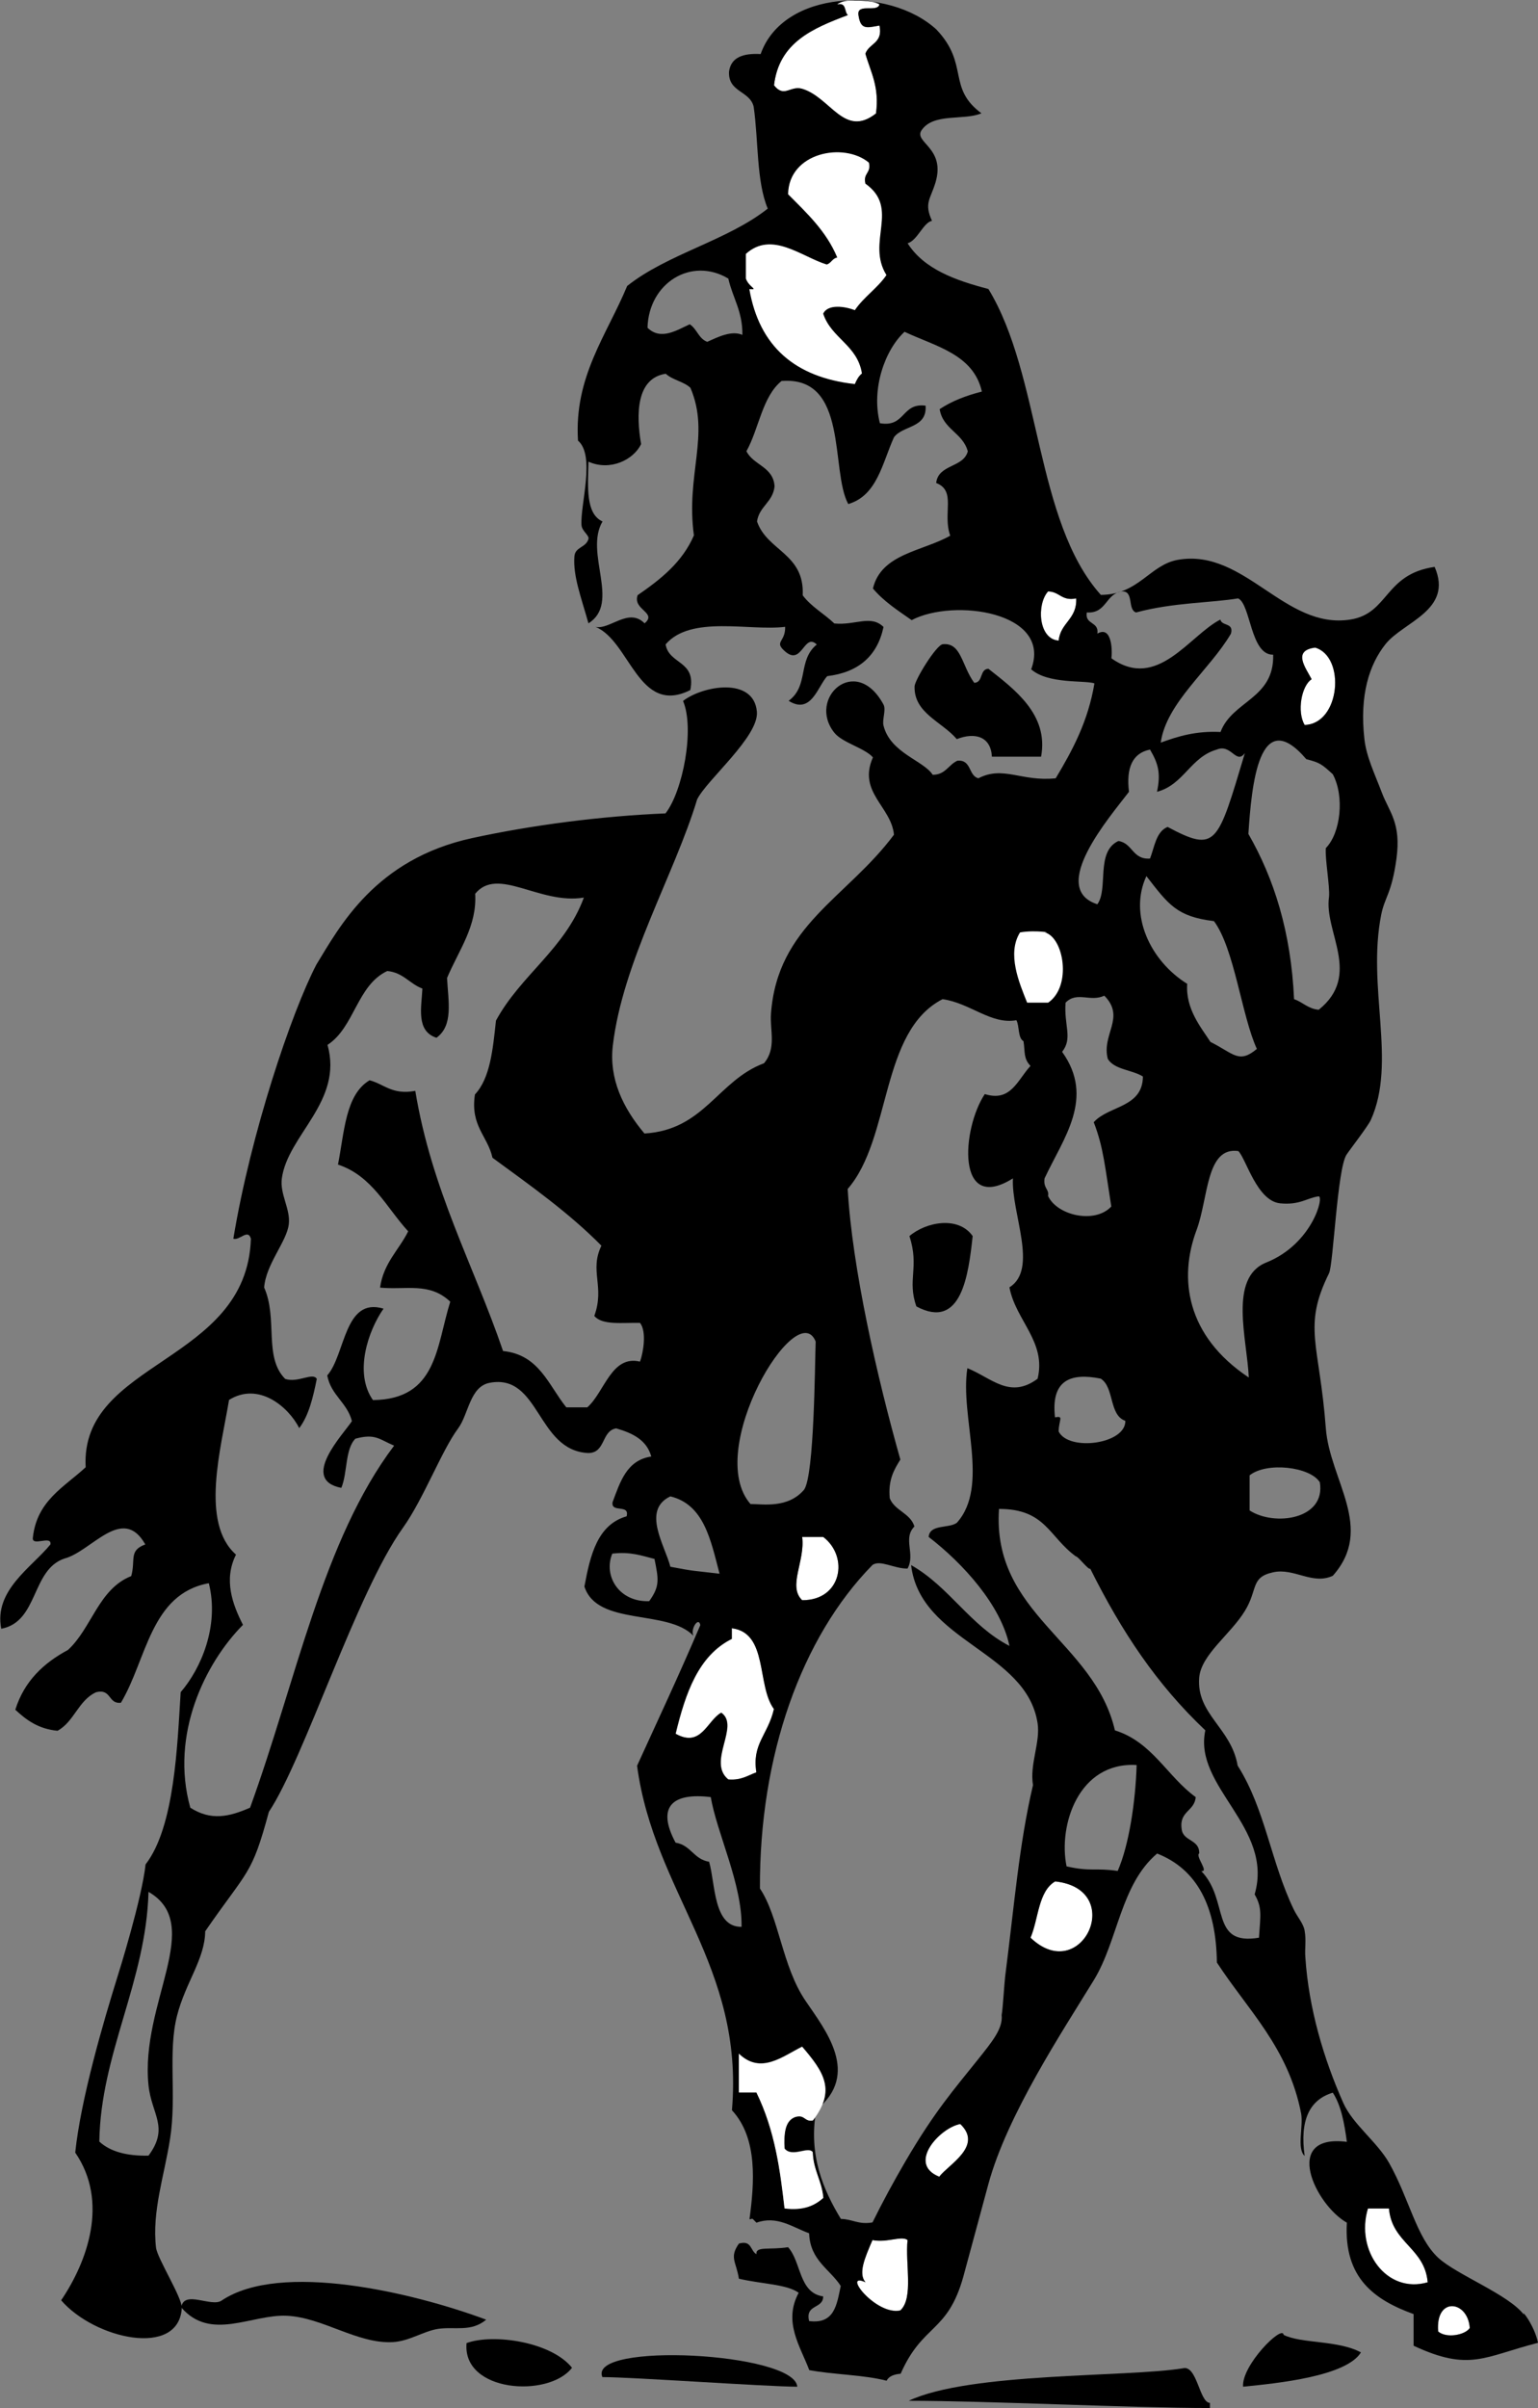 <?xml version="1.0" encoding="UTF-8"?>
<svg id="_Слой_2" data-name="Слой 2" xmlns="http://www.w3.org/2000/svg" viewBox="0 0 110.4 172.8">
  <rect x="0" y="0" width="110.4" height="172.8" fill="#808080" stroke="none"/>
  <defs>
    <style>
      .cls-1 {
        fill: #fff;
      }

      .cls-1, .cls-2 {
        fill-rule: evenodd;
      }
    </style>
  </defs>
  <g id="Calque_1" data-name="Calque 1">
    <g id="Standard_M-D6_dress._3-4_face_" data-name="Standard M-D6(dress. 3-4 face)">
      <g id="Standard_M-D2_dress.3-4face_" data-name="Standard M-D2(dress.3-4face)">
        <g>
          <path class="cls-1" d="m63.13.32c-.14.61-1.63-.12-1.51.76.16,1.07.56.93,1.51.76.27,1.28-.74,1.27-1.01,2.02.37,1.31,1.02,2.35.76,4.29-2.27,1.79-3.24-1.15-5.3-1.77-.85-.25-1.29.67-2.02-.25.36-3.09,2.79-4.1,5.3-5.04-.27-.23-.08-.93-.76-.76.49-.48,2.51-.34,3.03,0Z"/>
          <path class="cls-1" d="m75.24,42.44c.83.01.96.72,2.02.5.07,1.5-1.13,1.73-1.26,3.03-1.46-.1-1.59-2.6-.76-3.53Z"/>
          <path class="cls-2" d="m69.94,49c.65-.03.36-.98,1.01-1.01,1.83,1.45,4.35,3.27,3.78,6.31h-3.53c-.07-1.41-1.17-1.79-2.52-1.26-1.07-1.26-3.08-1.86-3.03-3.78.01-.47,1.56-2.98,2.02-3.03,1.34-.14,1.35,1.53,2.27,2.78Z"/>
          <path class="cls-1" d="m93.65,52.03c-.57-.95-.22-2.82.5-3.28-.4-.8-1.41-2.06.25-2.27,2.21.65,1.8,5.48-.76,5.55Z"/>
          <path class="cls-2" d="m69.82,88.7c-.3,2.75-.79,6.79-4.04,5.05-.68-1.92.23-2.8-.5-5.05,1.2-1.02,3.51-1.46,4.54,0Z"/>
          <path class="cls-1" d="m57.58,110.29h1.51c1.87,1.42,1.33,4.56-1.51,4.54-1.05-1,.23-2.82,0-4.54Z"/>
          <path class="cls-1" d="m52.54,116.85c2.62.32,1.78,4.11,3.03,5.8-.43,1.85-1.59,2.49-1.26,4.54-.62.22-1.09.59-2.02.51-1.55-1.27.86-3.83-.5-4.79-1.02.57-1.43,2.55-3.28,1.51.7-2.91,1.62-5.61,4.04-6.81v-.76Z"/>
          <path class="cls-1" d="m73.98,139.05c.58-1.36.54-3.32,1.77-4.04,5.15.56,1.89,7.54-1.77,4.04Z"/>
          <path class="cls-1" d="m68.93,152.42c1.66,1.58-.85,2.9-1.51,3.78-2.35-.93.08-3.53,1.51-3.78Z"/>
          <path class="cls-1" d="m99.71,158.47c.2,2.49,2.56,2.82,2.78,5.3-2.95.86-5.21-2.27-4.29-5.3h1.51Z"/>
          <path class="cls-1" d="m62.12,163.77c-.53-.63-.08-1.69.5-3.03,1.05.21,2.11-.34,2.52,0-.18,1.67.45,4.15-.51,5.04-1.75.41-4.29-2.82-2.52-2.02Z"/>
          <path class="cls-2" d="m34.9,166.46c-1.09.91-2.26.48-3.45.66-1.05.16-2.05.88-3.25.95-2.54.14-5.03-1.77-7.61-1.89-2.53-.12-5.47,1.86-7.58-.6.19-1.29,2.19.03,2.91-.5,4.22-2.82,13.7-.58,18.98,1.38Z"/>
          <path class="cls-1" d="m105.51,167.05c-.34.51-1.69.76-2.27.25-.21-2.53,2.14-2.24,2.27-.25Z"/>
          <path class="cls-2" d="m92.14,167.55c1.27.64,3.92.37,5.55,1.26-1.06,1.71-5.93,2.21-8.46,2.46-.12-1.54,2.84-4.49,2.91-3.72Z"/>
          <path class="cls-2" d="m41.06,169.91c-1.67,2.18-7.89,1.77-7.57-1.77,1.91-.7,6.07-.1,7.57,1.77Z"/>
          <path class="cls-2" d="m57.23,171.27c-2.14,0-11.85-.69-13.99-.69-1.08-2.54,13.8-1.78,13.99.69Z"/>
          <path class="cls-2" d="m86.84,172.8c-5.55,0-16.06-.52-21.61-.52,4.36-2.06,15.71-1.68,19.67-2.33,1.03-.28,1.19,2.47,1.95,2.48v.38Z"/>
          <path class="cls-2" d="m85.58,172.6h-1.01v-.25c-.28-.88,1.55-.68,1.01.25Z"/>
          <path class="cls-2" d="m70.45,8.13c-1.25.54-3.45-.05-4.3,1.22-.58.87,1.75,1.25,1,3.75-.37,1.22-.83,1.47-.25,2.75-.61.1-1.04,1.4-1.75,1.61,1.18,1.85,3.4,2.65,5.8,3.28,3.79,6.21,3.34,16.67,8.07,21.95,2.74-.02,3.51-2.17,5.55-2.52,4.79-.82,7.64,5.03,12.36,4.29,2.78-.44,2.43-3.26,6.05-3.78,1.36,3.12-2.26,3.94-3.53,5.55-1.16,1.46-1.87,3.65-1.51,6.81.14,1.27.74,2.49,1.26,3.86.52,1.37,1.39,2.15,1.04,4.72-.34,2.5-.84,2.75-1.09,4-1.05,5.25,1.13,10.58-.75,14.75-.21.46-1.54,2.17-1.75,2.5-.66,1.04-.94,7.87-1.25,8.5-1.91,3.87-.69,5.01-.23,11.12.28,3.73,3.54,7.17.5,10.59-1.47.68-2.78-.59-4.29-.25-1.63.36-1.07,1.22-2.02,2.77-1.03,1.69-3.14,3.13-3.28,4.79-.21,2.63,2.3,3.6,2.76,6.31,1.99,3.14,2.37,6.89,4.04,10.35.25.51.7,1.01.77,1.51.12.68,0,1.26.05,1.89.24,3.68,1.33,7.33,2.73,10.47.68,1.52,2.43,2.79,3.28,4.29,1.45,2.57,1.95,5.34,3.53,6.81,1.32,1.22,5.09,2.65,6.16,4.1-.25-.5.75.75,1,2-3.87.99-4.9,2.09-8.93.21v-2.27c-2.77-1.01-5.02-2.55-4.79-6.56-2.27-1.28-4.7-6.4,0-5.8-.18-1.34-.41-2.61-1.01-3.53-1.68.51-2.38,1.99-2.02,4.54-.58-.52-.09-2.1-.25-3.03-.91-4.73-3.83-7.44-6.05-10.85-.05-3.98-1.39-6.68-4.29-7.82-2.63,2.23-2.8,6.23-4.54,9.08-2.26,3.69-6.21,9.65-7.57,14.63-.23.83-1.56,5.79-1.8,6.65-1.14,4.08-2.91,3.35-4.5,6.97-.47.04-.84.17-1.01.5-1.67-.43-3.78-.43-5.55-.76-.64-1.71-1.89-3.45-.76-5.55-.85-.62-2.62-.62-4.29-1.01-.2-1.25-.7-1.51,0-2.52.94-.27.81.53,1.26.76-.07-.59.92-.29,2.27-.5.96,1.06.76,3.28,2.52,3.53,0,.92-1.31.54-1.01,1.77,1.84.24,1.99-1.21,2.27-2.52-.79-1.22-2.2-1.83-2.27-3.78-1.21-.44-2.3-1.29-3.78-.76-.43-.46-.25-.22-.5-.25.34-2.57.62-5.79-1.26-7.82.89-10.4-5.59-15.59-6.81-24.72,1.46-3.2,2.98-6.43,4.54-10.09-.11-.63-.72.24-.5.76-1.86-1.93-6.9-.66-7.82-3.53.42-2.27.94-4.44,3.03-5.04.24-.91-1.13-.21-1.01-1.01.55-1.47,1.02-3.02,2.78-3.28-.33-1.19-1.34-1.68-2.52-2.02-1.08.18-.74,1.78-2.02,1.77-3.69-.19-3.45-5.72-7.06-5.04-1.43.27-1.51,2.26-2.27,3.28-1.17,1.57-2.48,5.06-3.96,7.13-3.34,4.67-7.08,16.56-9.62,20.38-1.25,4.62-1.48,4.09-4.57,8.57-.02,1.99-1.41,3.67-2.02,6.05-.67,2.61-.02,5.77-.5,8.83-.42,2.69-1.31,5.21-1.01,7.82.09.77,1.89,3.61,1.85,4.33-.21,3.6-6.26,2.23-8.66-.55,1.86-2.75,3.45-7.05,1.01-10.6.4-3.85,2.03-9.4,3.03-12.61.12-.38,1.75-5.59,2.02-8.07,2.1-2.71,2.28-8.62,2.52-12.36,1.45-1.68,2.79-4.75,2.02-7.82-4.19.77-4.45,5.47-6.31,8.58-.94.1-.66-1.02-1.77-.76-1.28.57-1.58,2.12-2.78,2.77-1.38-.13-2.25-.78-3.03-1.51.64-2.05,2.03-3.35,3.78-4.29,1.71-1.57,2.19-4.37,4.54-5.3.33-1.16-.2-1.83,1.01-2.27-1.63-2.89-3.87.51-5.8,1.01-2.39.8-1.86,4.54-4.54,5.04-.54-2.75,2.16-4.38,3.53-6.05.11-.7-1.37.2-1.26-.5.29-2.65,2.26-3.62,3.79-5.04-.42-7.67,11.57-7.43,11.86-16.4-.21-.74-.81.15-1.26,0,1.25-7.58,4.18-16.25,5.96-19.67,1.66-2.71,4.22-7.57,11.19-9.08,4.33-.94,9.28-1.58,13.87-1.77,1.24-1.58,2.11-6.07,1.26-8.07,1.39-1.08,5.06-1.76,5.3.76.17,1.79-3.61,4.91-4.29,6.31-1.61,5.34-5.35,11.66-6.05,17.66-.28,2.36.71,4.46,2.27,6.31,4.3-.25,5.27-3.81,8.58-5.04.91-1.07.42-2.37.5-3.53.45-6.36,5.43-8.31,8.83-12.87-.19-2.03-2.62-3.05-1.51-5.55-.58-.67-2.2-1.05-2.77-1.77-1.97-2.47,1.54-5.7,3.53-2.02.2.38-.11,1.09,0,1.51.49,1.97,2.89,2.51,3.53,3.53.92,0,1.13-.72,1.77-1.01,1.03-.1.78,1.07,1.51,1.26,1.79-.93,3.09.26,5.55,0,1.2-2,2.32-4.07,2.78-6.81-.67-.24-3.32.07-4.54-1.01,1.53-4.12-5.55-5.12-8.58-3.53-.99-.69-2.01-1.35-2.78-2.27.6-2.51,3.56-2.66,5.55-3.79-.57-1.58.46-3.22-1.01-3.78.15-1.36,1.95-1.08,2.27-2.27-.35-1.33-1.79-1.58-2.02-3.03.86-.57,1.88-.97,3.03-1.26-.6-2.68-3.32-3.24-5.55-4.29-1.39,1.28-2.41,4.06-1.77,6.56,1.84.32,1.54-1.48,3.28-1.26.12,1.63-1.63,1.4-2.27,2.27-.84,1.85-1.2,4.18-3.28,4.79-1.31-2.38.07-9.21-4.79-8.83-1.39,1.13-1.62,3.43-2.52,5.04.5,1.01,1.93,1.1,2.02,2.52-.12,1.14-1.1,1.43-1.26,2.52.73,2.13,3.42,2.29,3.28,5.3.61.82,1.54,1.32,2.27,2.02,1.52.15,2.61-.65,3.53.25-.44,2.08-1.79,3.26-4.04,3.53-.68.73-1.15,2.79-2.77,1.77,1.47-1.08.63-2.91,2.02-4.04-.92-.88-1.05,1.56-2.27.5-.84-.73.03-.65,0-1.77-2.56.32-6.76-.86-8.58,1.26.23,1.45,2.21,1.15,1.77,3.28-3.74,1.87-4.31-3.52-6.81-4.54,1.01.25,2.38-1.42,3.53-.25.93-.78-.87-.96-.5-2.02,1.64-1.13,3.2-2.35,4.04-4.29-.6-4.37,1.19-7.22-.25-10.59-.47-.45-1.29-.56-1.77-1.01-2.12.32-2.14,2.91-1.77,5.05-.54,1.12-2.21,1.96-3.78,1.26-.04,1.81-.21,3.74,1.01,4.29-1.33,2.26,1.32,5.85-1.01,7.31-.53-1.89-1.11-3.38-1.01-4.79.05-.71.82-.62,1.01-1.26.08-.26-.48-.57-.5-1.01-.09-1.47,1.01-4.97-.25-6.05-.29-4.59,2.06-7.56,3.53-11.1,2.91-2.31,7.18-3.25,10.09-5.55-.82-1.95-.66-4.88-1.01-7.31-.27-1.16-1.84-1.02-1.77-2.52.14-1.04,1.03-1.33,2.27-1.26,1.62-4.6,9.14-4.93,12.61-1.77,2.4,2.52.73,4.19,3.28,6.05ZM60.1.32c.68-.17.49.52.76.76-2.5.95-4.94,1.95-5.3,5.04.73.93,1.17,0,2.02.25,2.05.62,3.02,3.56,5.3,1.77.26-1.94-.39-2.97-.76-4.29.26-.75,1.28-.74,1.01-2.02-.95.17-1.36.31-1.51-.76-.12-.87,1.37-.14,1.51-.76-.52-.34-2.53-.48-3.03,0Zm17.91,43.64c-.14.89.89.62.76,1.51,1.05-.61,1.08,1.24,1.01,1.77,3.3,2.35,5.6-1.65,7.82-2.78.1.49.98.2.76,1.01-1.52,2.6-4.64,4.95-5.04,7.82,1.24-.45,2.52-.85,4.29-.76.85-2.26,3.86-2.37,3.78-5.55-1.64.04-1.61-3.65-2.52-4.04-1.88.32-4.66.29-7.32,1.01-.64-.2-.13-1.55-1.01-1.51-1.19.15-1.09,1.6-2.52,1.51Zm.25,68.61c-.12.12-.9-.92-1.03-.88-1.95-1.42-2.17-3.41-5.52-3.41-.51,7.57,6.83,9.48,8.32,15.89,2.69.84,3.75,3.31,5.8,4.79-.08,1.02-1.19,1-1.01,2.27.08.93,1.29.73,1.26,1.77-.29.21.73,1.35.15,1.27,2.04,2.11.59,5.37,4.14,4.78.11-1.62.24-2.15-.31-3.11,1.4-4.82-4.42-7.71-3.54-11.77-3.5-3.31-5.99-7.06-8.26-11.6ZM7.13,153.68c.79.73,1.99,1.04,3.53,1.01,1.51-2.04.22-2.94,0-5.05-.61-5.9,4.08-11.53,0-13.88-.17,6.43-3.44,11.61-3.53,17.91ZM46.48,23.52c.95.93,2.09.18,3.03-.25.52.33.64,1.04,1.26,1.26.79-.36,1.74-.83,2.52-.5.02-1.7-.7-2.66-1.01-4.04-2.67-1.59-5.72.33-5.8,3.53Zm29.51,22.45c.13-1.3,1.33-1.53,1.26-3.03-1.05.21-1.19-.49-2.02-.5-.84.93-.7,3.43.76,3.53Zm18.41.5c-1.67.21-.66,1.47-.25,2.27-.73.46-1.07,2.33-.5,3.28,2.56-.07,2.96-4.9.76-5.55Zm-4.79,13.37c1.84,3.2,3.06,7.03,3.28,11.86.63.21.99.69,1.77.76,3.12-2.5.36-5.6.74-8.1.07-.74-.3-2.76-.23-3.5,1.07-1.09,1.35-3.72.5-5.3-.77-.7-.9-.83-1.9-1.08-3.41-3.99-3.93,1.91-4.16,5.36Zm-2.27-6.05c-1.89.54-2.36,2.52-4.29,3.03.29-1.35.08-2.04-.5-3.03-1.26.25-1.72,1.31-1.51,3.03-1.34,1.76-5.83,6.93-2.27,8.07.81-1.11-.14-3.77,1.51-4.54,1.03.15,1,1.35,2.27,1.26.33-.85.43-1.92,1.26-2.27,3.52,1.87,3.58,1.26,5.55-5.3-.63.86-.97-.69-2.02-.25Zm-2.12,16.81c-.13,1.81,1.01,3.15,1.67,4.17,1.67.83,2.03,1.59,3.33.5-1.09-2.36-1.61-7.2-3.08-9.17-2.67-.33-3.25-1.17-4.85-3.23-1.28,2.75.26,6.07,2.93,7.73Zm-51.11-6.47c.14,2.33-1.17,4.04-2.02,6.05.09,1.71.46,3.41-.76,4.29-1.49-.48-1.07-2.21-1.01-3.53-.92-.34-1.37-1.15-2.52-1.26-2.18,1.02-2.35,4.04-4.29,5.3,1.14,4.08-2.86,6.46-3.28,9.59-.15,1.13.63,2.19.5,3.28-.14,1.24-1.64,2.86-1.77,4.54,1,2.24-.05,4.99,1.51,6.56.92.31,1.99-.5,2.27,0-.27,1.33-.57,2.62-1.26,3.53-.79-1.55-2.93-3.34-5.04-2.02-.57,3.45-2.09,8.81.5,11.1-.91,1.81-.24,3.59.5,5.04-2.7,2.72-5.25,7.87-3.78,13.12,1.48.95,2.78.66,4.29,0,3.32-9.14,5.22-19.2,10.34-25.98-1.07-.45-1.34-.89-2.78-.5-.75.76-.56,2.46-1.01,3.53-3.02-.59.15-3.85.76-4.79-.34-1.34-1.51-1.86-1.77-3.28,1.31-1.48,1.21-5.65,4.04-4.79-1.1,1.57-2.14,4.6-.76,6.56,4.61-.05,4.54-3.84,5.55-7.06-1.5-1.42-3.16-.83-5.04-1.01.25-1.77,1.35-2.69,2.02-4.04-1.57-1.71-2.58-3.98-5.04-4.79.46-2.32.53-5.02,2.27-6.05,1.06.28,1.62,1.07,3.28.76,1.18,7.14,4.18,12.47,6.3,18.67,2.6.26,3.26,2.46,4.54,4.04h1.51c1.24-1.1,1.73-3.77,3.78-3.28.24-.66.49-2.16,0-2.78-1.23-.03-2.71.19-3.28-.5.77-2.12-.37-3.22.51-5.04-2.34-2.37-5.1-4.32-7.82-6.31-.35-1.58-1.6-2.27-1.26-4.54,1.1-1.17,1.29-3.26,1.51-5.3,1.77-3.27,4.95-5.14,6.31-8.83-3.19.53-6.2-2.29-7.82-.25Zm42.38,7.82c-.13,1.64.53,2.54-.25,3.53,2.38,3.32.09,6.19-1.26,9.08-.11.71.35.78.25,1.26.64,1.4,3.36,2.03,4.54.76-.45-2.83-.56-4.25-1.26-6.05,1.07-1.2,3.51-1.03,3.53-3.28-.78-.49-2.04-.48-2.52-1.26-.47-1.77,1.3-2.97-.25-4.54-1.01.48-1.96-.34-2.78.5Zm-11.35,40.61c-.93.02-1.98-.66-2.52-.25-5.1,5.2-8.12,13.7-8.07,23.21,1.37,2.04,1.59,5.6,3.28,8.07,1.41,2.08,3.97,5.24.76,7.82-.57,3.24.5,5.73,1.77,7.82.83.01,1.26.43,2.27.25.75-1.52,1.54-2.97,2.34-4.34,2.13-3.65,3.53-5.22,5.18-7.29,1.08-1.35,1.85-2.28,1.75-3.25.09-.49.19-2.26.25-2.75.67-5.22,1-9.5,2-13.75-.25-1.5.54-3.07.33-4.44-.8-5.2-8.42-5.83-9.08-11.35,2.74,1.55,4.23,4.34,7.06,5.8-.61-2.92-3.33-5.92-5.8-7.82.08-.93,1.42-.59,2.02-1.01,2.38-2.64.21-7.61.76-11.1,1.74.7,3.04,2.24,5.04.76.65-2.65-1.58-4.19-2.02-6.56,2.1-1.31.12-5.34.25-7.82-4.11,2.58-3.67-3.57-2.02-6.05,1.87.59,2.34-1,3.28-2.02-.51-.54-.38-.97-.5-1.77-.42-.25-.28-1.07-.51-1.51-1.82.33-3.31-1.23-5.3-1.51-4.5,2.31-3.65,9.97-6.81,13.62.32,5.65,2.11,13.52,3.78,19.42-.45.72-.89,1.46-.76,2.78.36.9,1.47,1.05,1.77,2.02-.86.87.09,1.98-.5,3.03Zm-7.57,34.3c-1.4.69-2.96,2.02-4.54.5v2.78h1.26c1.35,2.76,1.71,5.65,2.02,8.32,1.35.17,2.16-.2,2.78-.76-.11-1.24-.72-1.97-.76-3.28-.34-.44-1.46.41-2.02-.25-.06-1.07.02-2,.76-2.27.71-.21.65.36,1.26.25,1.69-2.18.8-3.48-.76-5.3Zm32.07-48.01c-.12-2.75-1.47-7.16,1.25-8.25,3.33-1.33,4.19-4.81,3.75-4.75-.83.12-1.35.64-2.75.5-1.67-.17-2.44-3.19-3-3.75-2.33-.33-2.14,3.37-3,5.67-1.29,3.45-.76,7.58,3.75,10.58Zm-13.9,2.86c.64-.13.27.16.25,1.01.71,1.45,4.82.92,4.79-.76-1.19-.41-.78-2.41-1.77-3.03-2.2-.44-3.58.13-3.28,2.78Zm-21.85,6.22c.88,0,2.67.33,3.83-1.03.73-1.04.77-8.93.83-10.63-1.33-3.33-8.06,7.81-4.67,11.67Zm35.81-2.06v2.52c1.79,1.16,5.48.64,5.04-2.02-.69-1.12-3.81-1.48-5.04-.5Zm-41.58,6.56c1.87.35,1.32.24,3.53.5-.63-2.39-1.1-4.96-3.53-5.55-2.08.99-.38,3.54,0,5.05Zm9.46,2.4c2.84.02,3.38-3.12,1.51-4.54h-1.51c.23,1.72-1.05,3.54,0,4.54Zm-10.98.07c.77-1.07.68-1.55.38-3.03-.91-.23-1.73-.54-3.03-.38-.66,1.6.49,3.49,2.65,3.41Zm5.93,2.7c-2.41,1.2-3.33,3.9-4.04,6.81,1.85,1.04,2.26-.95,3.28-1.51,1.36.96-1.04,3.53.5,4.79.92.08,1.4-.28,2.02-.51-.33-2.05.84-2.69,1.26-4.54-1.25-1.69-.4-5.48-3.03-5.8v.76Zm24.03,16.33c1.75.4,2.07.09,3.67.33.82-1.87,1.28-5,1.36-7.6-4.17-.25-5.64,4.33-5.03,7.27Zm-28.06-1.7c1.1.18,1.29,1.19,2.4,1.37.46,1.56.29,4.7,2.33,4.67.05-3.08-1.77-6.72-2.21-9.31-2.7-.33-3.94.64-2.52,3.28Zm27.24,2.78c-1.22.71-1.19,2.68-1.77,4.04,3.66,3.5,6.92-3.48,1.77-4.04Zm-8.32,21.19c.67-.88,3.17-2.2,1.51-3.78-1.44.25-3.86,2.85-1.51,3.78Zm-2.78,9.59c.95-.9.33-3.37.51-5.04-.42-.34-1.47.21-2.52,0-.58,1.34-1.03,2.4-.5,3.03-1.76-.81.77,2.43,2.52,2.02Zm33.55-7.31c-.92,3.02,1.34,6.16,4.29,5.3-.21-2.48-2.57-2.81-2.78-5.3h-1.51Zm5.04,8.83c.58.51,1.94.26,2.27-.25-.13-1.99-2.48-2.28-2.27.25Z"/>
          <path class="cls-1" d="m74.99,66.91c1.37.34,1.97,3.86.25,5.04h-1.51c-.58-1.44-1.46-3.52-.51-5.04,1.11-.19,2.39.04,1.77,0Z"/>
          <path class="cls-1" d="m62.37,11.67c.18.77-.44.74-.25,1.51,2.51,1.78.03,4.18,1.51,6.56-.65.95-1.63,1.57-2.27,2.52-.67-.27-1.94-.47-2.27.25.58,1.77,2.46,2.25,2.78,4.29-.24.19-.38.46-.51.76-4.31-.48-6.86-2.72-7.57-6.81.72.05-.03-.12-.25-.76v-1.77c1.86-1.68,3.98.2,5.8.76.33-.09.4-.44.76-.5-.79-1.9-2.19-3.19-3.53-4.54.05-3.01,4.01-3.76,5.8-2.27Z"/>
          <path class="cls-1" d="m58.34,152.17c-.61.1-.55-.46-1.26-.25-.74.27-.82,1.2-.76,2.27.56.67,1.68-.19,2.02.25.04,1.31.65,2.04.76,3.28-.62.56-1.43.93-2.78.76-.31-2.67-.67-5.56-2.02-8.32h-1.26v-2.78c1.58,1.52,3.14.19,4.54-.5,1.55,1.81,2.45,3.12.76,5.3Z"/>
        </g>
      </g>
    </g>
  </g>
</svg>